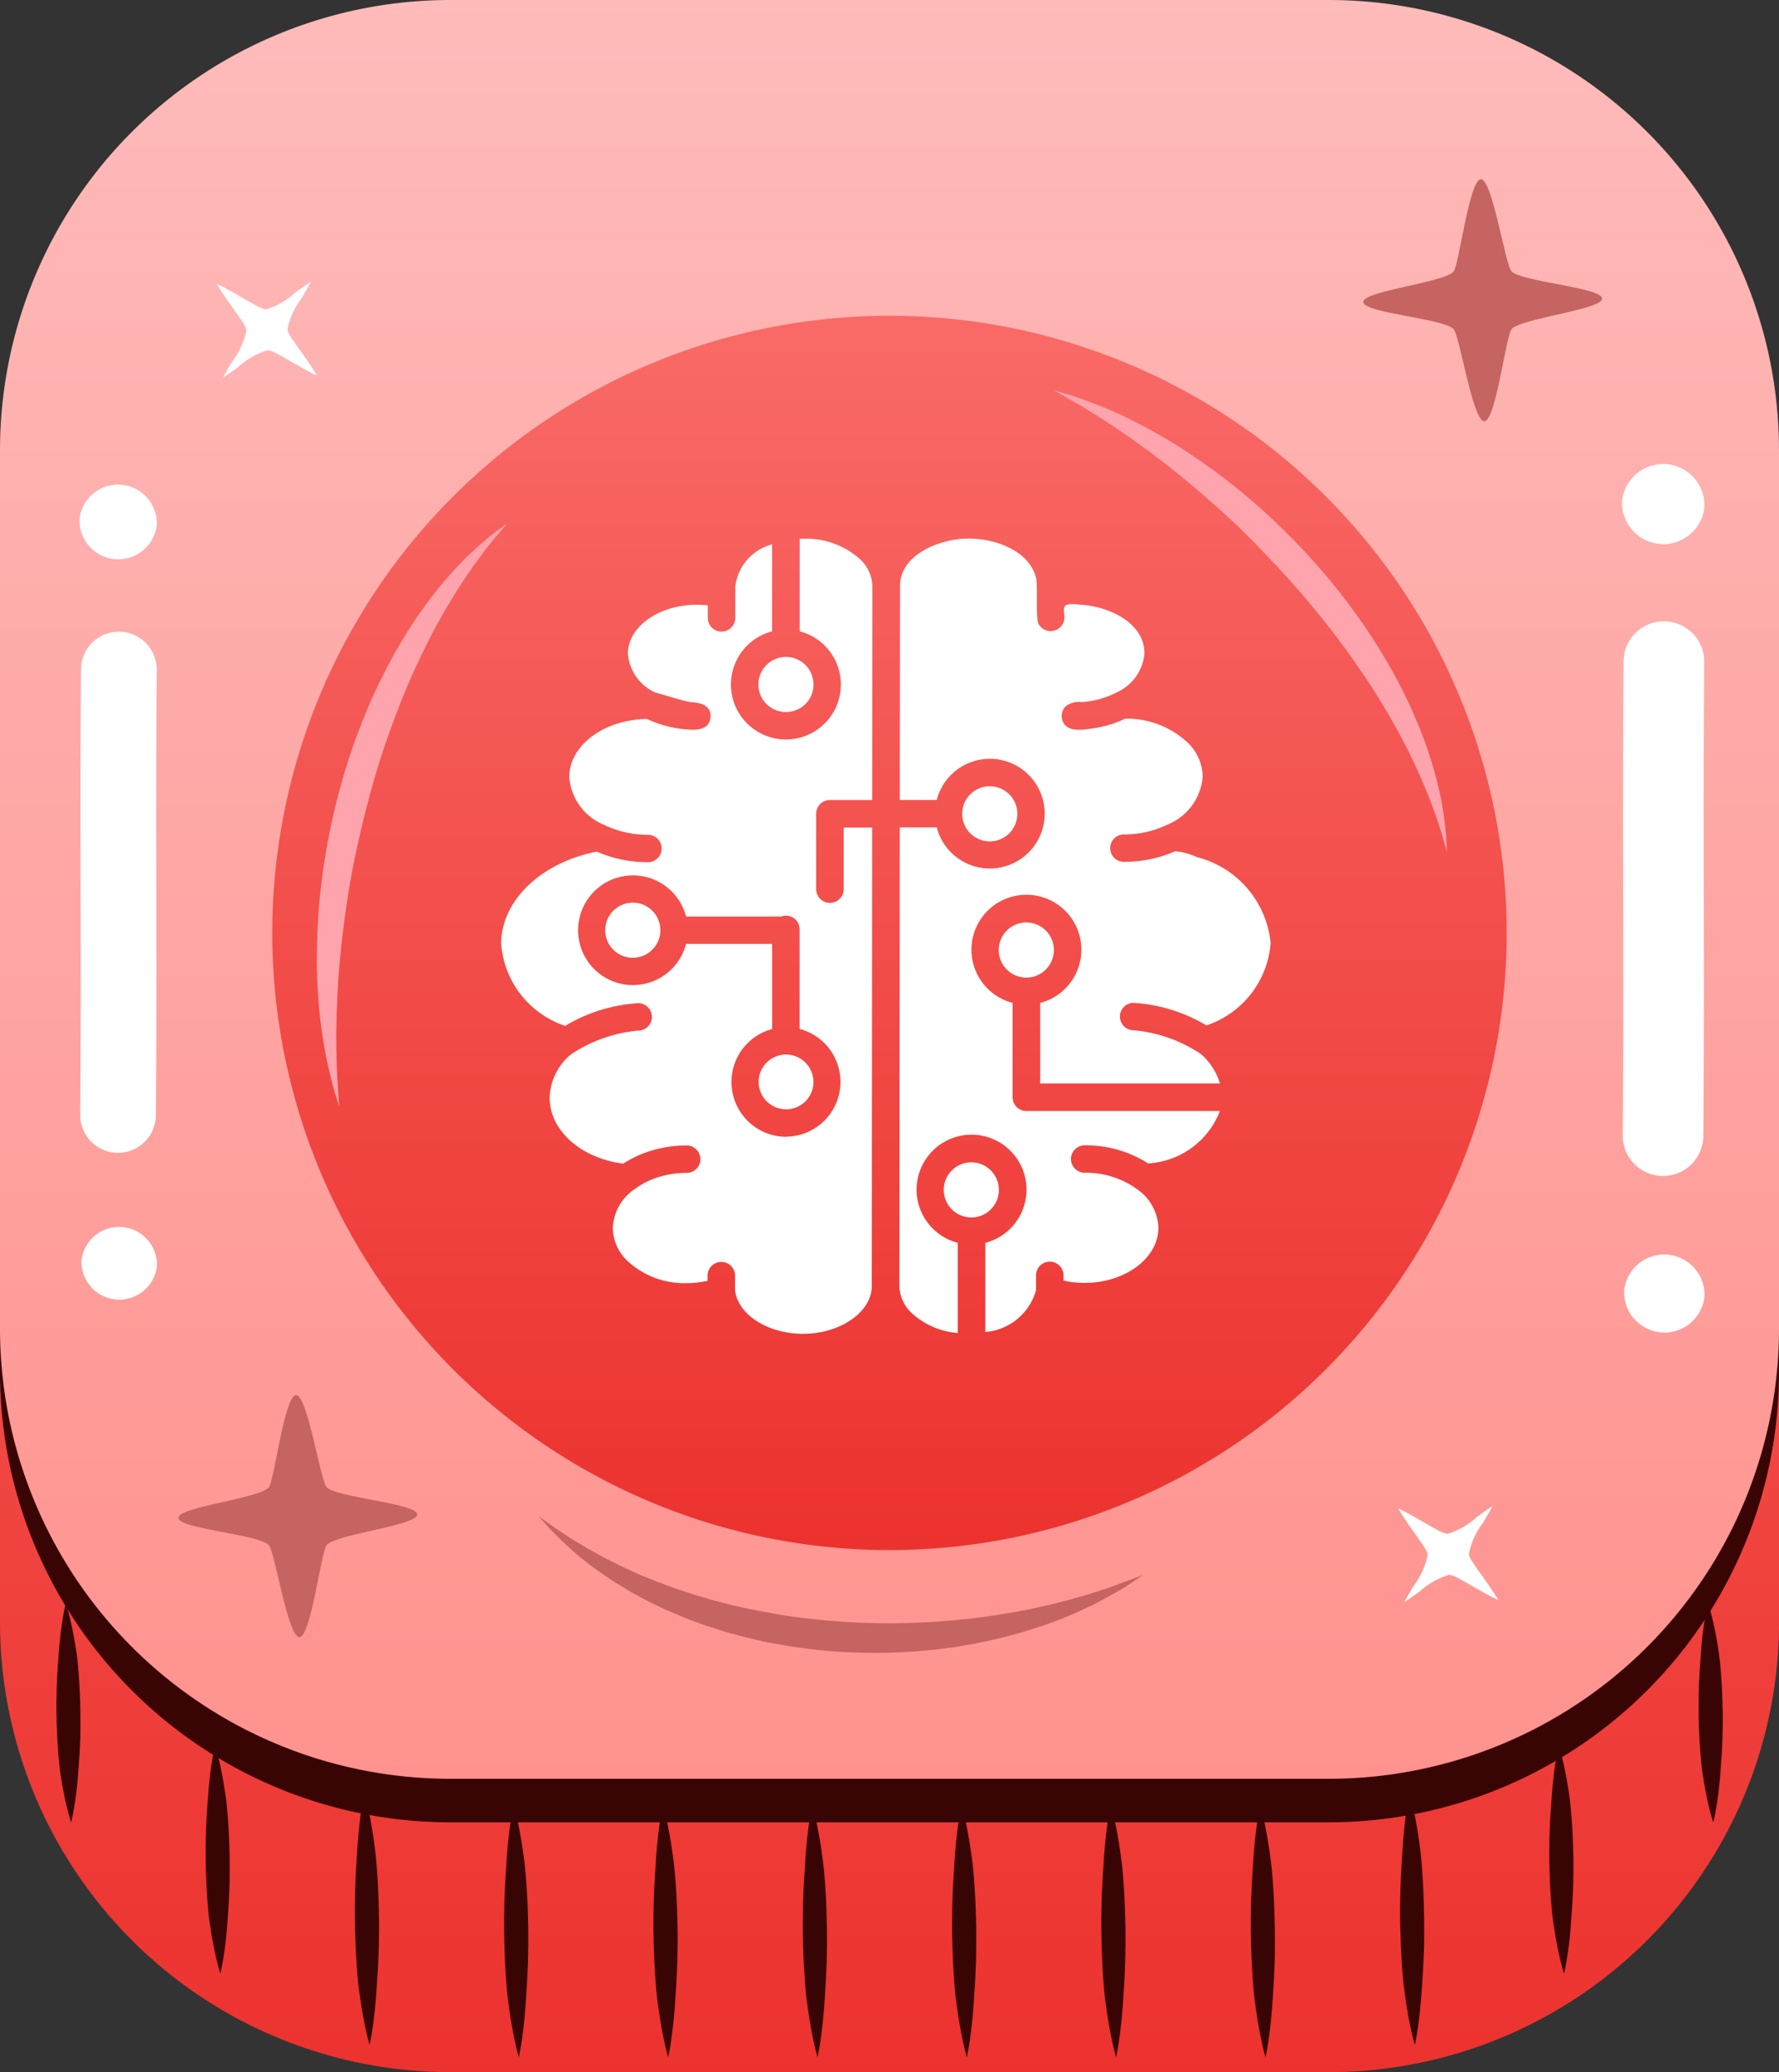<svg xmlns="http://www.w3.org/2000/svg" xmlns:xlink="http://www.w3.org/1999/xlink" width="70.99" height="82.694" viewBox="0 0 70.99 82.694">
  <rect x="0" y="0" width="70.99" height="82.694" fill="#333333" stroke="none"/>
  <defs>
    <linearGradient id="linear-gradient" x1="0.5" x2="0.5" y2="1" gradientUnits="objectBoundingBox">
      <stop offset="0" stop-color="#f96a67"/>
      <stop offset="1" stop-color="#ec322e"/>
    </linearGradient>
    <linearGradient id="linear-gradient-2" x1="0.5" x2="0.5" y2="1" gradientUnits="objectBoundingBox">
      <stop offset="0" stop-color="#febbba"/>
      <stop offset="1" stop-color="#ff928e"/>
    </linearGradient>
  </defs>
  <g id="kotlin-exp-5" transform="translate(-176.117 -1941.788)">
    <g id="Group_3939" data-name="Group 3939" transform="translate(125.095 1903.422)">
      <path id="Path_1" data-name="Path 1" d="M104.043,65.094H68.991A17.969,17.969,0,0,0,51.022,83.063v35.054a17.968,17.968,0,0,0,17.969,17.966H92v0l.011,0h12.035a17.968,17.968,0,0,0,17.969-17.966V83.063A17.969,17.969,0,0,0,104.043,65.094Z" transform="translate(0 -15.023)" fill="url(#linear-gradient)"/>
      <path id="Path_2" data-name="Path 2" d="M104.043,42.329H68.991A17.969,17.969,0,0,0,51.022,60.3V95.351a17.968,17.968,0,0,0,17.969,17.967h35.052a17.968,17.968,0,0,0,17.969-17.967V60.3A17.969,17.969,0,0,0,104.043,42.329Z" transform="translate(0 -2.227)" fill="#390404"/>
      <path id="Path_3" data-name="Path 3" d="M104.043,38.366H68.991A17.969,17.969,0,0,0,51.022,56.334V91.388a17.968,17.968,0,0,0,17.969,17.966h35.052a17.968,17.968,0,0,0,17.969-17.966V56.334A17.969,17.969,0,0,0,104.043,38.366Z" fill="url(#linear-gradient-2)"/>
      <g id="Group_1" data-name="Group 1" transform="translate(61.887 50.967)">
        <path id="Path_4" data-name="Path 4" d="M75.832,91.768a24.629,24.629,0,1,1,24.629,24.63A24.629,24.629,0,0,1,75.832,91.768Z" transform="translate(-75.832 -67.139)" fill="url(#linear-gradient)"/>
      </g>
      <g id="Group_2" data-name="Group 2" transform="translate(53.267 102.338)">
        <path id="Path_5" data-name="Path 5" d="M70.128,197.4s.012.035.031.1.048.163.079.286c.063.247.143.6.217,1.024.037.212.074.442.108.686s.056.5.077.772c.012.134.02.271.028.409s.017.279.021.42c.014.282.018.57.024.857s0,.568,0,.849c0,.14-.006.279-.013.416s-.009.273-.018.406c-.013.266-.039.526-.052.769s-.037.475-.059.688c-.045.427-.1.785-.146,1.037-.021.126-.045.226-.059.293s-.024.1-.024.1-.012-.035-.031-.1-.048-.162-.079-.285c-.064-.247-.144-.6-.219-1.027-.038-.214-.074-.445-.108-.691s-.055-.5-.077-.773c-.012-.134-.019-.269-.027-.407s-.017-.277-.021-.418c-.014-.28-.018-.567-.024-.853s0-.565.006-.844c0-.139.007-.278.012-.414s.011-.272.019-.405c.012-.266.039-.522.052-.769s.037-.479.059-.693c.044-.43.1-.79.145-1.041.022-.126.046-.225.058-.293S70.128,197.4,70.128,197.4Z" transform="translate(-63.794 -191.725)" fill="#390404"/>
        <path id="Path_6" data-name="Path 6" d="M83.732,201.693s.012.039.031.112.048.18.079.316c.063.274.143.664.218,1.133.037.235.074.49.107.76s.056.557.078.854c.012.148.02.3.028.452s.017.308.021.465c.014.312.019.63.025.948s0,.628-.005.938c0,.155-.006.309-.012.461s-.01.3-.018.449c-.013.295-.039.582-.053.85s-.037.526-.059.762c-.044.473-.1.869-.145,1.148-.022.14-.045.25-.059.324s-.024.116-.024.116-.012-.039-.031-.111-.049-.179-.079-.316c-.063-.273-.144-.663-.219-1.136-.037-.236-.074-.493-.108-.765s-.055-.558-.077-.854c-.011-.148-.019-.3-.027-.452s-.017-.306-.022-.462c-.014-.311-.017-.627-.023-.943s0-.625.006-.935c0-.154.007-.307.012-.457s.011-.3.019-.448c.013-.295.039-.578.053-.851s.036-.529.059-.767c.044-.476.1-.873.145-1.151.022-.139.046-.249.058-.323S83.732,201.693,83.732,201.693Z" transform="translate(-71.441 -194.138)" fill="#390404"/>
        <path id="Path_7" data-name="Path 7" d="M97.337,202.8s.012.039.031.112.048.18.078.317c.064.273.144.663.219,1.133.037.234.074.489.107.759s.055.557.077.854c.012.148.021.3.028.452s.017.309.021.465c.014.313.018.63.024.948s0,.629-.005.939c0,.155-.006.308-.012.46s-.01.3-.019.449c-.013.3-.039.582-.052.85s-.037.525-.059.762c-.045.473-.1.869-.146,1.148-.022.139-.045.25-.059.324s-.024.115-.024.115-.012-.038-.032-.111-.048-.179-.079-.316c-.064-.272-.144-.664-.219-1.136-.038-.236-.074-.493-.108-.765s-.055-.557-.077-.854c-.011-.148-.019-.3-.028-.451s-.017-.307-.021-.463c-.014-.311-.017-.628-.023-.943s0-.626.006-.935c0-.155.006-.307.013-.458s.01-.3.019-.448c.013-.294.039-.579.052-.851s.036-.529.059-.767c.045-.476.1-.872.145-1.151.022-.139.045-.249.058-.323S97.337,202.8,97.337,202.8Z" transform="translate(-79.087 -194.76)" fill="#390404"/>
        <path id="Path_8" data-name="Path 8" d="M110.941,202.8s.012.039.031.112.049.18.079.317c.063.273.143.663.218,1.133.037.234.074.489.107.759s.055.557.078.854c.012.148.02.3.028.452s.017.309.022.465c.014.313.018.63.025.948s0,.629-.006.939c0,.155-.006.308-.012.46s-.01.3-.019.449c-.012.3-.039.582-.052.85s-.037.525-.059.762c-.045.473-.1.869-.145,1.148-.022.139-.046.25-.059.324s-.024.115-.024.115-.012-.038-.032-.111-.048-.179-.079-.316c-.064-.272-.144-.664-.219-1.136-.037-.236-.074-.493-.108-.765s-.055-.557-.077-.854c-.012-.148-.02-.3-.028-.451s-.017-.307-.021-.463c-.014-.311-.018-.628-.024-.943s0-.626.006-.935c0-.155.007-.307.013-.458s.01-.3.019-.448c.013-.294.039-.579.053-.851s.036-.529.059-.767c.044-.476.1-.872.145-1.151.021-.139.045-.249.058-.323S110.941,202.8,110.941,202.8Z" transform="translate(-86.734 -194.76)" fill="#390404"/>
        <path id="Path_9" data-name="Path 9" d="M124.545,202.8s.012.039.032.112.048.18.079.317c.063.273.143.663.218,1.133.037.234.074.489.108.759s.055.557.078.854c.011.148.019.3.028.452s.017.309.021.465c.014.313.018.63.025.948s0,.629-.005.939c0,.155-.006.308-.012.46s-.01.3-.019.449c-.012.3-.038.582-.052.85s-.037.525-.059.762c-.045.473-.1.869-.145,1.148-.022.139-.046.25-.059.324s-.024.115-.024.115-.012-.038-.032-.111-.048-.179-.079-.316c-.064-.272-.144-.664-.219-1.136-.037-.236-.074-.493-.108-.765s-.056-.557-.077-.854c-.012-.148-.019-.3-.028-.451s-.017-.307-.021-.463c-.014-.311-.018-.628-.023-.943s0-.626.006-.935c0-.155.007-.307.012-.458s.011-.3.019-.448c.013-.294.039-.579.053-.851s.037-.529.059-.767c.044-.476.1-.872.145-1.151.021-.139.045-.249.058-.323S124.545,202.8,124.545,202.8Z" transform="translate(-94.38 -194.76)" fill="#390404"/>
        <path id="Path_10" data-name="Path 10" d="M138.15,202.8s.012.039.031.112.048.18.079.317c.063.273.143.663.218,1.133.038.234.074.489.108.759s.056.557.078.854c.012.148.02.3.028.452s.017.309.021.465c.014.313.019.63.025.948s0,.629-.005.939c0,.155-.006.308-.012.46s-.01.3-.019.449c-.013.3-.039.582-.053.85s-.036.525-.058.762c-.045.473-.1.869-.146,1.148-.022.139-.046.25-.059.324s-.024.115-.024.115-.012-.038-.032-.111-.048-.179-.079-.316c-.063-.272-.143-.664-.219-1.136-.038-.236-.074-.493-.108-.765s-.055-.557-.077-.854c-.012-.148-.019-.3-.027-.451s-.017-.307-.021-.463c-.014-.311-.018-.628-.024-.943s0-.626.007-.935c0-.155.007-.307.012-.458s.011-.3.019-.448c.013-.294.039-.579.052-.851s.037-.529.059-.767c.045-.476.1-.872.145-1.151.022-.139.046-.249.059-.323S138.15,202.8,138.15,202.8Z" transform="translate(-102.026 -194.76)" fill="#390404"/>
        <path id="Path_11" data-name="Path 11" d="M151.754,202.8s.012.039.032.112.048.18.078.317c.063.273.143.663.218,1.133.037.234.074.489.108.759s.055.557.077.854c.012.148.021.3.028.452s.017.309.021.465c.014.313.018.63.025.948s0,.629-.005.939c0,.155-.006.308-.012.46s-.01.3-.019.449c-.013.3-.039.582-.053.85s-.036.525-.059.762c-.045.473-.1.869-.146,1.148-.021.139-.045.25-.059.324s-.024.115-.024.115-.012-.038-.031-.111-.049-.179-.08-.316c-.063-.272-.143-.664-.218-1.136-.038-.236-.074-.493-.109-.765s-.055-.557-.077-.854c-.012-.148-.019-.3-.028-.451s-.016-.307-.021-.463c-.014-.311-.018-.628-.024-.943s0-.626.006-.935c0-.155.007-.307.012-.458s.011-.3.02-.448c.012-.294.038-.579.052-.851s.037-.529.058-.767c.045-.476.1-.872.145-1.151.022-.139.046-.249.059-.323S151.754,202.8,151.754,202.8Z" transform="translate(-109.673 -194.76)" fill="#390404"/>
        <path id="Path_12" data-name="Path 12" d="M165.359,202.8s.013.039.032.112.048.18.079.317c.064.273.143.663.218,1.133.037.234.074.489.108.759s.055.557.077.854c.012.148.02.3.028.452s.017.309.022.465c.014.313.018.63.024.948s0,.629,0,.939c0,.155-.006.308-.012.46s-.01.3-.019.449c-.013.3-.039.582-.053.85s-.037.525-.06.762c-.044.473-.1.869-.145,1.148-.022.139-.045.25-.059.324s-.024.115-.024.115-.012-.038-.032-.111-.049-.179-.079-.316c-.064-.272-.143-.664-.219-1.136-.038-.236-.074-.493-.108-.765s-.055-.557-.077-.854c-.011-.148-.019-.3-.027-.451s-.017-.307-.021-.463c-.014-.311-.018-.628-.024-.943s0-.626.006-.935c0-.155.007-.307.013-.458s.011-.3.02-.448c.012-.294.038-.579.052-.851s.037-.529.059-.767c.045-.476.1-.872.145-1.151.022-.139.046-.249.058-.323S165.359,202.8,165.359,202.8Z" transform="translate(-117.32 -194.76)" fill="#390404"/>
        <path id="Path_13" data-name="Path 13" d="M178.963,201.693s.012.039.031.112.048.18.079.316c.064.274.143.664.218,1.133.037.235.074.49.108.76s.056.557.077.854c.012.148.02.3.028.452s.018.308.021.465c.014.312.019.63.025.948s0,.628,0,.938q0,.233-.013.461c-.005.152-.009.3-.018.449-.013.295-.039.582-.053.85s-.037.526-.059.762c-.045.473-.1.869-.145,1.148-.022.14-.046.25-.059.324s-.024.116-.024.116-.011-.039-.031-.111-.048-.179-.079-.316c-.064-.273-.144-.663-.219-1.136-.038-.236-.074-.493-.108-.765s-.055-.558-.077-.854c-.012-.148-.019-.3-.027-.452s-.017-.306-.021-.462c-.015-.311-.018-.627-.024-.943s0-.625.006-.935c0-.154.007-.307.013-.457s.01-.3.019-.448c.012-.295.039-.578.052-.851s.037-.529.059-.767c.045-.476.1-.873.145-1.151.022-.139.046-.249.058-.323S178.963,201.693,178.963,201.693Z" transform="translate(-124.966 -194.138)" fill="#390404"/>
        <path id="Path_14" data-name="Path 14" d="M192.567,197.4s.012.035.031.1.049.163.079.286c.063.247.143.6.218,1.024.037.212.074.442.107.686s.056.5.077.772c.012.134.021.271.029.409s.017.279.021.42c.014.282.019.57.025.857s0,.568-.005.849c0,.14-.006.279-.012.416s-.01.273-.018.406c-.013.266-.039.526-.053.769s-.037.475-.059.688c-.044.427-.1.785-.145,1.037-.021.126-.045.226-.059.293s-.024.1-.024.1-.012-.035-.031-.1-.048-.162-.079-.285c-.064-.247-.144-.6-.219-1.027-.037-.214-.074-.445-.108-.691s-.055-.5-.077-.773c-.012-.134-.019-.269-.028-.407s-.016-.277-.021-.418c-.014-.28-.018-.567-.023-.853s0-.565.006-.844c0-.139.007-.278.013-.414s.01-.272.019-.405c.013-.266.039-.522.053-.769s.036-.479.059-.693c.044-.43.1-.79.145-1.041.022-.126.046-.225.059-.293S192.567,197.4,192.567,197.4Z" transform="translate(-132.613 -191.725)" fill="#390404"/>
        <path id="Path_15" data-name="Path 15" d="M206.172,184.441s.013.034.031.1.049.156.079.275c.064.237.144.575.219.983.037.2.074.424.107.659s.055.483.077.74c.012.129.02.26.028.393s.016.267.021.4c.014.272.018.547.025.822s0,.546-.006.815c0,.134-.006.267-.012.4s-.01.262-.019.39c-.013.255-.039.505-.052.738s-.037.456-.06.661c-.044.41-.1.754-.145,1-.022.121-.045.216-.059.282s-.024.1-.024.1-.013-.033-.032-.1-.048-.155-.079-.274c-.063-.236-.144-.576-.219-.986-.037-.205-.074-.428-.108-.664s-.055-.484-.077-.741c-.011-.129-.019-.259-.028-.392s-.016-.266-.021-.4c-.014-.27-.018-.545-.023-.819s0-.543.005-.811c0-.133.007-.266.013-.4s.01-.261.019-.389c.013-.256.039-.5.052-.738s.037-.459.059-.666c.044-.412.1-.758.145-1,.021-.121.045-.216.058-.281S206.172,184.441,206.172,184.441Z" transform="translate(-140.259 -184.441)" fill="#390404"/>
        <path id="Path_16" data-name="Path 16" d="M56.524,184.441s.012.034.032.1.048.156.079.275c.064.237.143.575.218.983.038.2.074.424.108.659s.055.483.077.74c.012.129.02.26.028.393s.017.267.022.4c.014.272.018.547.024.822s0,.546,0,.815c0,.134-.006.267-.012.4s-.01.262-.019.39c-.012.255-.038.505-.052.738s-.037.456-.059.661c-.045.41-.1.754-.145,1-.022.121-.045.216-.059.282s-.024.1-.024.1-.012-.033-.032-.1-.048-.155-.079-.274c-.064-.236-.144-.576-.219-.986-.038-.205-.074-.428-.108-.664s-.055-.484-.077-.741c-.012-.129-.019-.259-.028-.392s-.016-.266-.021-.4c-.014-.27-.018-.545-.024-.819s0-.543.006-.811c0-.133.007-.266.013-.4s.01-.261.019-.389c.012-.256.038-.5.052-.738s.037-.459.059-.666c.045-.412.1-.758.145-1,.022-.121.045-.216.058-.281S56.524,184.441,56.524,184.441Z" transform="translate(-56.148 -184.441)" fill="#390404"/>
      </g>
      <path id="Path_20" data-name="Path 20" d="M73.2,169.181c-.255-.247-.767-3.707-1.231-3.68s-.871,3.46-1.089,3.687c-.436.453-3.626.774-3.6,1.214s3.16.646,3.6,1.075c.247.239.766,3.709,1.231,3.682s.862-3.45,1.089-3.684c.421-.438,3.636-.776,3.61-1.218S73.624,169.595,73.2,169.181Z" transform="translate(-9.137 -71.457)" fill="#c56461"/>
      <path id="Path_21" data-name="Path 21" d="M181.162,58.382c-.255-.247-.767-3.707-1.231-3.68s-.872,3.46-1.089,3.687c-.436.453-3.627.774-3.6,1.214s3.16.646,3.6,1.074c.247.24.767,3.709,1.232,3.682s.863-3.449,1.089-3.683c.422-.438,3.637-.776,3.61-1.217S181.588,58.8,181.162,58.382Z" transform="translate(-69.819 -9.182)" fill="#c56461"/>
      <g id="Group_4" data-name="Group 4" transform="translate(115.743 56.888)">
        <path id="Path_22" data-name="Path 22" d="M202.1,82.386a1.647,1.647,0,0,0-3.282-.263A1.647,1.647,0,0,0,202.1,82.386Z" transform="translate(-198.808 -80.66)" fill="#fff" fill-rule="evenodd"/>
        <path id="Path_23" data-name="Path 23" d="M202.1,115.564c.057-6.336-.021-12.671.037-19.009a1.609,1.609,0,0,0-3.216-.031c-.057,6.337.021,12.674-.036,19.009A1.608,1.608,0,0,0,202.1,115.564Z" transform="translate(-198.852 -88.711)" fill="#fff" fill-rule="evenodd"/>
        <path id="Path_24" data-name="Path 24" d="M202.211,154.372a1.609,1.609,0,0,0-3.206-.257A1.609,1.609,0,0,0,202.211,154.372Z" transform="translate(-198.915 -121.144)" fill="#fff" fill-rule="evenodd"/>
      </g>
      <g id="Group_5" data-name="Group 5" transform="translate(54.189 57.701)">
        <path id="Path_25" data-name="Path 25" d="M61.342,84.135a1.547,1.547,0,0,0-3.082-.247A1.547,1.547,0,0,0,61.342,84.135Z" transform="translate(-58.253 -82.515)" fill="#fff" fill-rule="evenodd"/>
        <path id="Path_26" data-name="Path 26" d="M61.348,115.29c.053-5.949-.02-11.9.035-17.85a1.511,1.511,0,0,0-3.021-.028c-.053,5.95.02,11.9-.033,17.849A1.51,1.51,0,0,0,61.348,115.29Z" transform="translate(-58.296 -90.076)" fill="#fff" fill-rule="evenodd"/>
        <path id="Path_27" data-name="Path 27" d="M61.449,151.731a1.511,1.511,0,0,0-3.01-.241A1.511,1.511,0,0,0,61.449,151.731Z" transform="translate(-58.354 -120.53)" fill="#fff" fill-rule="evenodd"/>
      </g>
      <path id="Path_28" data-name="Path 28" d="M178.667,179.448c.1-.2.247-.441.358-.63a3.138,3.138,0,0,0,.572-1.251c-.007-.133-.1-.279-.5-.846-.195-.274-.514-.723-.673-1.009.291.129.747.392,1.026.554.592.342.8.452.94.452h.014a3,3,0,0,0,1.154-.667c.186-.134.428-.31.621-.432-.1.2-.256.461-.372.659a3.123,3.123,0,0,0-.565,1.234c.006.137.1.285.514.864.191.268.5.709.661.991-.294-.13-.758-.4-1.041-.561-.616-.355-.787-.446-.925-.446h-.014a3.081,3.081,0,0,0-1.171.675C179.083,179.162,178.853,179.329,178.667,179.448Z" transform="translate(-71.605 -77.144)" fill="#fff"/>
      <path id="Path_29" data-name="Path 29" d="M71.031,67.86c.1-.2.247-.442.358-.63a3.129,3.129,0,0,0,.572-1.252c-.007-.132-.1-.279-.505-.846-.195-.274-.514-.722-.673-1.009.291.129.747.393,1.027.554.592.342.794.452.939.452h.014a3.019,3.019,0,0,0,1.154-.667c.186-.134.428-.31.62-.432-.1.2-.256.461-.372.659a3.125,3.125,0,0,0-.565,1.234c.006.136.1.285.515.864.191.268.5.708.661.991-.294-.13-.758-.4-1.041-.561-.616-.355-.787-.445-.926-.445h-.013a3.078,3.078,0,0,0-1.171.674C71.447,67.573,71.217,67.741,71.031,67.86Z" transform="translate(-11.107 -14.424)" fill="#fff"/>
      <path id="Path_30" data-name="Path 30" d="M100.09,176.527l.237.168c.153.11.378.279.671.468.147.094.3.208.483.313l.582.351.674.37c.244.118.493.254.762.378s.545.259.843.372l.448.185.468.173c.314.121.646.223.981.336.169.053.342.1.515.152s.347.1.526.146c.707.2,1.453.342,2.211.48s1.537.223,2.317.29,1.564.09,2.336.095c.771-.011,1.532-.031,2.266-.1.183-.01.365-.032.545-.051s.359-.034.535-.057c.352-.047.7-.088,1.03-.146.167-.027.333-.051.5-.08l.477-.092c.316-.053.614-.133.9-.193s.564-.143.828-.206l.742-.211c.461-.147.869-.272,1.2-.4s.588-.218.764-.287l.272-.1-.239.165c-.159.1-.385.27-.694.444s-.684.391-1.128.614c-.225.1-.465.216-.721.329s-.529.219-.817.325a18.843,18.843,0,0,1-1.894.586c-.34.095-.7.161-1.058.24-.181.039-.367.067-.553.1s-.374.067-.566.089l-.577.076c-.194.021-.391.036-.588.055-.394.043-.8.053-1.2.072a23.991,23.991,0,0,1-2.454-.063,22.754,22.754,0,0,1-2.433-.344c-.2-.036-.4-.085-.592-.128s-.391-.09-.582-.145l-.572-.155-.557-.178c-.184-.057-.364-.122-.542-.188s-.355-.128-.528-.2c-.341-.148-.681-.276-1-.437l-.47-.228-.447-.24c-.146-.079-.289-.158-.425-.243l-.4-.245c-.26-.164-.5-.336-.731-.494s-.435-.33-.632-.483-.367-.313-.527-.455-.3-.287-.428-.409c-.261-.244-.434-.461-.563-.6Z" transform="translate(-27.579 -77.655)" fill="#c56461"/>
      <path id="Path_31" data-name="Path 31" d="M87.482,86.106l-.183.218-.223.258c-.088.1-.179.225-.288.356s-.226.278-.344.447-.261.339-.39.538c-.27.389-.565.832-.86,1.332l-.227.381-.222.4c-.155.27-.3.56-.45.853-.293.594-.591,1.224-.865,1.892-.142.331-.269.675-.406,1.02l-.19.526-.1.265-.09.268c-.247.716-.466,1.454-.667,2.2s-.371,1.494-.532,2.235-.282,1.479-.384,2.195-.188,1.411-.243,2.073q-.022.248-.043.49t-.03.476c-.027.313-.03.615-.046.906s-.011.569-.02.836,0,.518,0,.756c.011.475.017.891.041,1.233s.037.613.051.8.019.284.019.284-.031-.094-.087-.271-.143-.436-.222-.774-.18-.748-.269-1.225c-.04-.239-.082-.494-.12-.763s-.071-.555-.1-.852c-.051-.6-.092-1.244-.091-1.93s.025-1.411.086-2.158c.017-.187.035-.375.053-.564s.046-.379.069-.571c.043-.384.111-.768.174-1.157.14-.775.309-1.558.518-2.331s.448-1.538.73-2.276a22.142,22.142,0,0,1,.914-2.128,20.831,20.831,0,0,1,1.048-1.9c.19-.288.363-.574.556-.836l.278-.388.282-.363a15.144,15.144,0,0,1,1.077-1.232l.124-.129.126-.12.239-.225c.151-.145.3-.27.434-.382.261-.232.484-.385.633-.5Z" transform="translate(-16.235 -26.833)" fill="#ffa4ac"/>
      <path id="Path_32" data-name="Path 32" d="M162.763,92.375l-.08-.273-.092-.328c-.036-.13-.088-.274-.138-.437s-.106-.342-.181-.535-.138-.4-.233-.622c-.175-.44-.381-.931-.634-1.453l-.191-.4L161,87.921c-.14-.278-.3-.557-.463-.847-.332-.572-.693-1.169-1.1-1.766-.2-.3-.414-.6-.625-.9l-.334-.449-.167-.227-.174-.224c-.461-.6-.954-1.192-1.462-1.77s-1.04-1.136-1.568-1.679S154.03,79,153.489,78.524s-1.072-.936-1.593-1.348l-.385-.307-.38-.288c-.247-.2-.5-.365-.73-.539s-.468-.324-.685-.479-.433-.284-.63-.418c-.4-.252-.752-.478-1.05-.648s-.531-.307-.693-.4l-.247-.141.273.077c.177.054.443.122.768.243s.723.264,1.17.453c.221.1.457.2.7.322s.5.248.763.391c.525.286,1.088.61,1.659.991s1.162.8,1.75,1.265l.441.356c.148.12.29.248.437.374.3.248.579.517.868.785.568.544,1.127,1.118,1.656,1.72s1.035,1.224,1.492,1.867a21.964,21.964,0,0,1,1.269,1.937,20.979,20.979,0,0,1,1,1.922c.135.318.278.62.388.926l.171.446.147.436a15.07,15.07,0,0,1,.431,1.579c.014.06.026.117.039.175s.021.115.031.171l.055.324c.038.205.059.4.078.573a7.945,7.945,0,0,1,.064.8C162.758,92.276,162.763,92.375,162.763,92.375Z" transform="translate(-53.999 -20.005)" fill="#ffa4ac"/>
    </g>
    <g id="Group_3917" data-name="Group 3917" transform="translate(-775.311 482.507)">
      <path id="Path_6666" data-name="Path 6666" d="M393.08,440.4a1.1,1.1,0,1,1-1.1-1.094,1.1,1.1,0,0,1,1.1,1.094" transform="translate(598.208 1066.361)" fill="#fff"/>
      <path id="Path_6667" data-name="Path 6667" d="M261.339,363.34h0a1.094,1.094,0,1,0,1.1,1.094,1.1,1.1,0,0,0-1.1-1.094Z" transform="translate(721.45 1138.024)" fill="#fff"/>
      <path id="Path_6668" data-name="Path 6668" d="M92.7,11.612v2.462a.549.549,0,0,1-1.1,0V11.065a.548.548,0,0,1,.549-.547h1.687l.008-8.531A1.536,1.536,0,0,0,93.357.913,3.214,3.214,0,0,0,91.116.091h0c-.058,0-.115,0-.173.006v3.69a2.193,2.193,0,1,1-1.1,0V.317a1.982,1.982,0,0,0-1.469,1.675V3.251a.548.548,0,0,1-.549.547h0a.548.548,0,0,1-.548-.547h0v-.5a3.831,3.831,0,0,0-.435-.025h0c-1.518,0-2.754.877-2.755,1.952a1.859,1.859,0,0,0,1.121,1.562c.066,0,1.183.368,1.458.381.368.017.773.158.715.619-.063.5-.573.494-.957.462a4.555,4.555,0,0,1-1.575-.417c-1.718.025-3.095,1.053-3.1,2.313a2.237,2.237,0,0,0,1.411,1.921l.028.015a3.939,3.939,0,0,0,1.7.372h0a.547.547,0,1,1,0,1.094h0a5.068,5.068,0,0,1-2.041-.421c-2.22.431-3.815,1.956-3.816,3.673a3.747,3.747,0,0,0,2.553,3.28,6.454,6.454,0,0,1,2.914-.905h0a.548.548,0,0,1,.549.547h0a.548.548,0,0,1-.548.547,5.763,5.763,0,0,0-2.682.949,2.332,2.332,0,0,0-.851,1.728c0,1.311,1.248,2.418,2.937,2.632a4.3,4.3,0,0,1,.994-.478,4.856,4.856,0,0,1,1.537-.247h0a.547.547,0,1,1,0,1.094,3.764,3.764,0,0,0-1.2.193,3.162,3.162,0,0,0-.832.423l-.026.02a1.967,1.967,0,0,0-.89,1.567,1.841,1.841,0,0,0,.586,1.312,3.33,3.33,0,0,0,2.354.886h0a3.8,3.8,0,0,0,.841-.093V29.5a.548.548,0,0,1,.549-.547h0a.548.548,0,0,1,.548.547h0v.591c.123.973,1.309,1.731,2.717,1.731h0c1.483,0,2.737-.872,2.738-1.9l.016-18.306H92.7ZM90.392,23.959a2.187,2.187,0,0,1-.548-4.3V16.263H86.409a2.189,2.189,0,1,1,0-1.094H90.2a.545.545,0,0,1,.74.511v3.974a2.186,2.186,0,0,1-.548,4.3Z" transform="translate(892.396 1480.689)" fill="#fff"/>
      <path id="Path_6669" data-name="Path 6669" d="M154.7,257.592h0a1.1,1.1,0,1,0-1.1,1.1,1.1,1.1,0,0,0,1.1-1.1h0Z" transform="translate(823.079 1238.812)" fill="#fff"/>
      <path id="Path_6670" data-name="Path 6670" d="M260.239,84.442a1.1,1.1,0,1,0,1.1-1.094h0a1.1,1.1,0,0,0-1.1,1.094Z" transform="translate(721.452 1402.15)" fill="#fff"/>
      <path id="Path_6671" data-name="Path 6671" d="M368.807,18.534h0a6.439,6.439,0,0,1,2.91.9,3.764,3.764,0,0,0,2.561-3.285,3.926,3.926,0,0,0-2.95-3.434,2.539,2.539,0,0,0-.858-.231,5.079,5.079,0,0,1-2.046.423h0a.547.547,0,1,1,0-1.094,3.951,3.951,0,0,0,1.7-.375l.027-.014A2.248,2.248,0,0,0,371.567,9.5a1.917,1.917,0,0,0-.612-1.364,3.554,3.554,0,0,0-2.476-.944,4.545,4.545,0,0,1-1.374.4c-.394.05-.982.148-1.139-.341A.548.548,0,0,1,366.1,6.7a.838.838,0,0,1,.617-.169,3.442,3.442,0,0,0,1.4-.38,1.87,1.87,0,0,0,1.126-1.565c0-1.272-1.51-1.893-2.577-1.942a1.377,1.377,0,0,0-.506,0c-.211.077-.1.341-.108.516a.552.552,0,0,1-1.032.257c-.127-.237-.026-1.529-.1-1.838-.288-1.146-1.737-1.6-2.777-1.573-1.055.023-2.653.621-2.654,1.9l-.008,8.53h1.474a2.189,2.189,0,1,1,0,1.094h-1.475l-.016,18.307a1.536,1.536,0,0,0,.489,1.074,3.078,3.078,0,0,0,1.841.8v-3.6a2.193,2.193,0,1,1,1.1,0V31.67A2.292,2.292,0,0,0,364.917,30v-.591a.548.548,0,0,1,.549-.547h0a.548.548,0,0,1,.548.547h0v.209a3.815,3.815,0,0,0,.838.092h0c1.625,0,2.948-.99,2.949-2.2a1.958,1.958,0,0,0-.887-1.564l-.031-.024a3.494,3.494,0,0,0-2.023-.609h0a.548.548,0,0,1-.549-.547h0a.547.547,0,0,1,.552-.547,4.636,4.636,0,0,1,2.526.721,3.26,3.26,0,0,0,2.865-2.09h-7.722a.548.548,0,0,1-.549-.547V18.536a2.193,2.193,0,1,1,1.1,0V21.75h7.173a2.5,2.5,0,0,0-.767-1.179,5.751,5.751,0,0,0-2.677-.944h0a.547.547,0,1,1,0-1.094Z" transform="translate(627.853 1480.769)" fill="#fff"/>
      <path id="Path_6672" data-name="Path 6672" d="M406.06,175.522a1.1,1.1,0,1,1-1.1-1.094,1.1,1.1,0,0,1,1.1,1.094" transform="translate(585.964 1316.231)" fill="#fff"/>
      <path id="Path_6673" data-name="Path 6673" d="M431.794,271.442a1.1,1.1,0,1,1-1.1-1.094,1.1,1.1,0,0,1,1.1,1.094" transform="translate(561.688 1225.747)" fill="#fff"/>
    </g>
  </g>
</svg>
